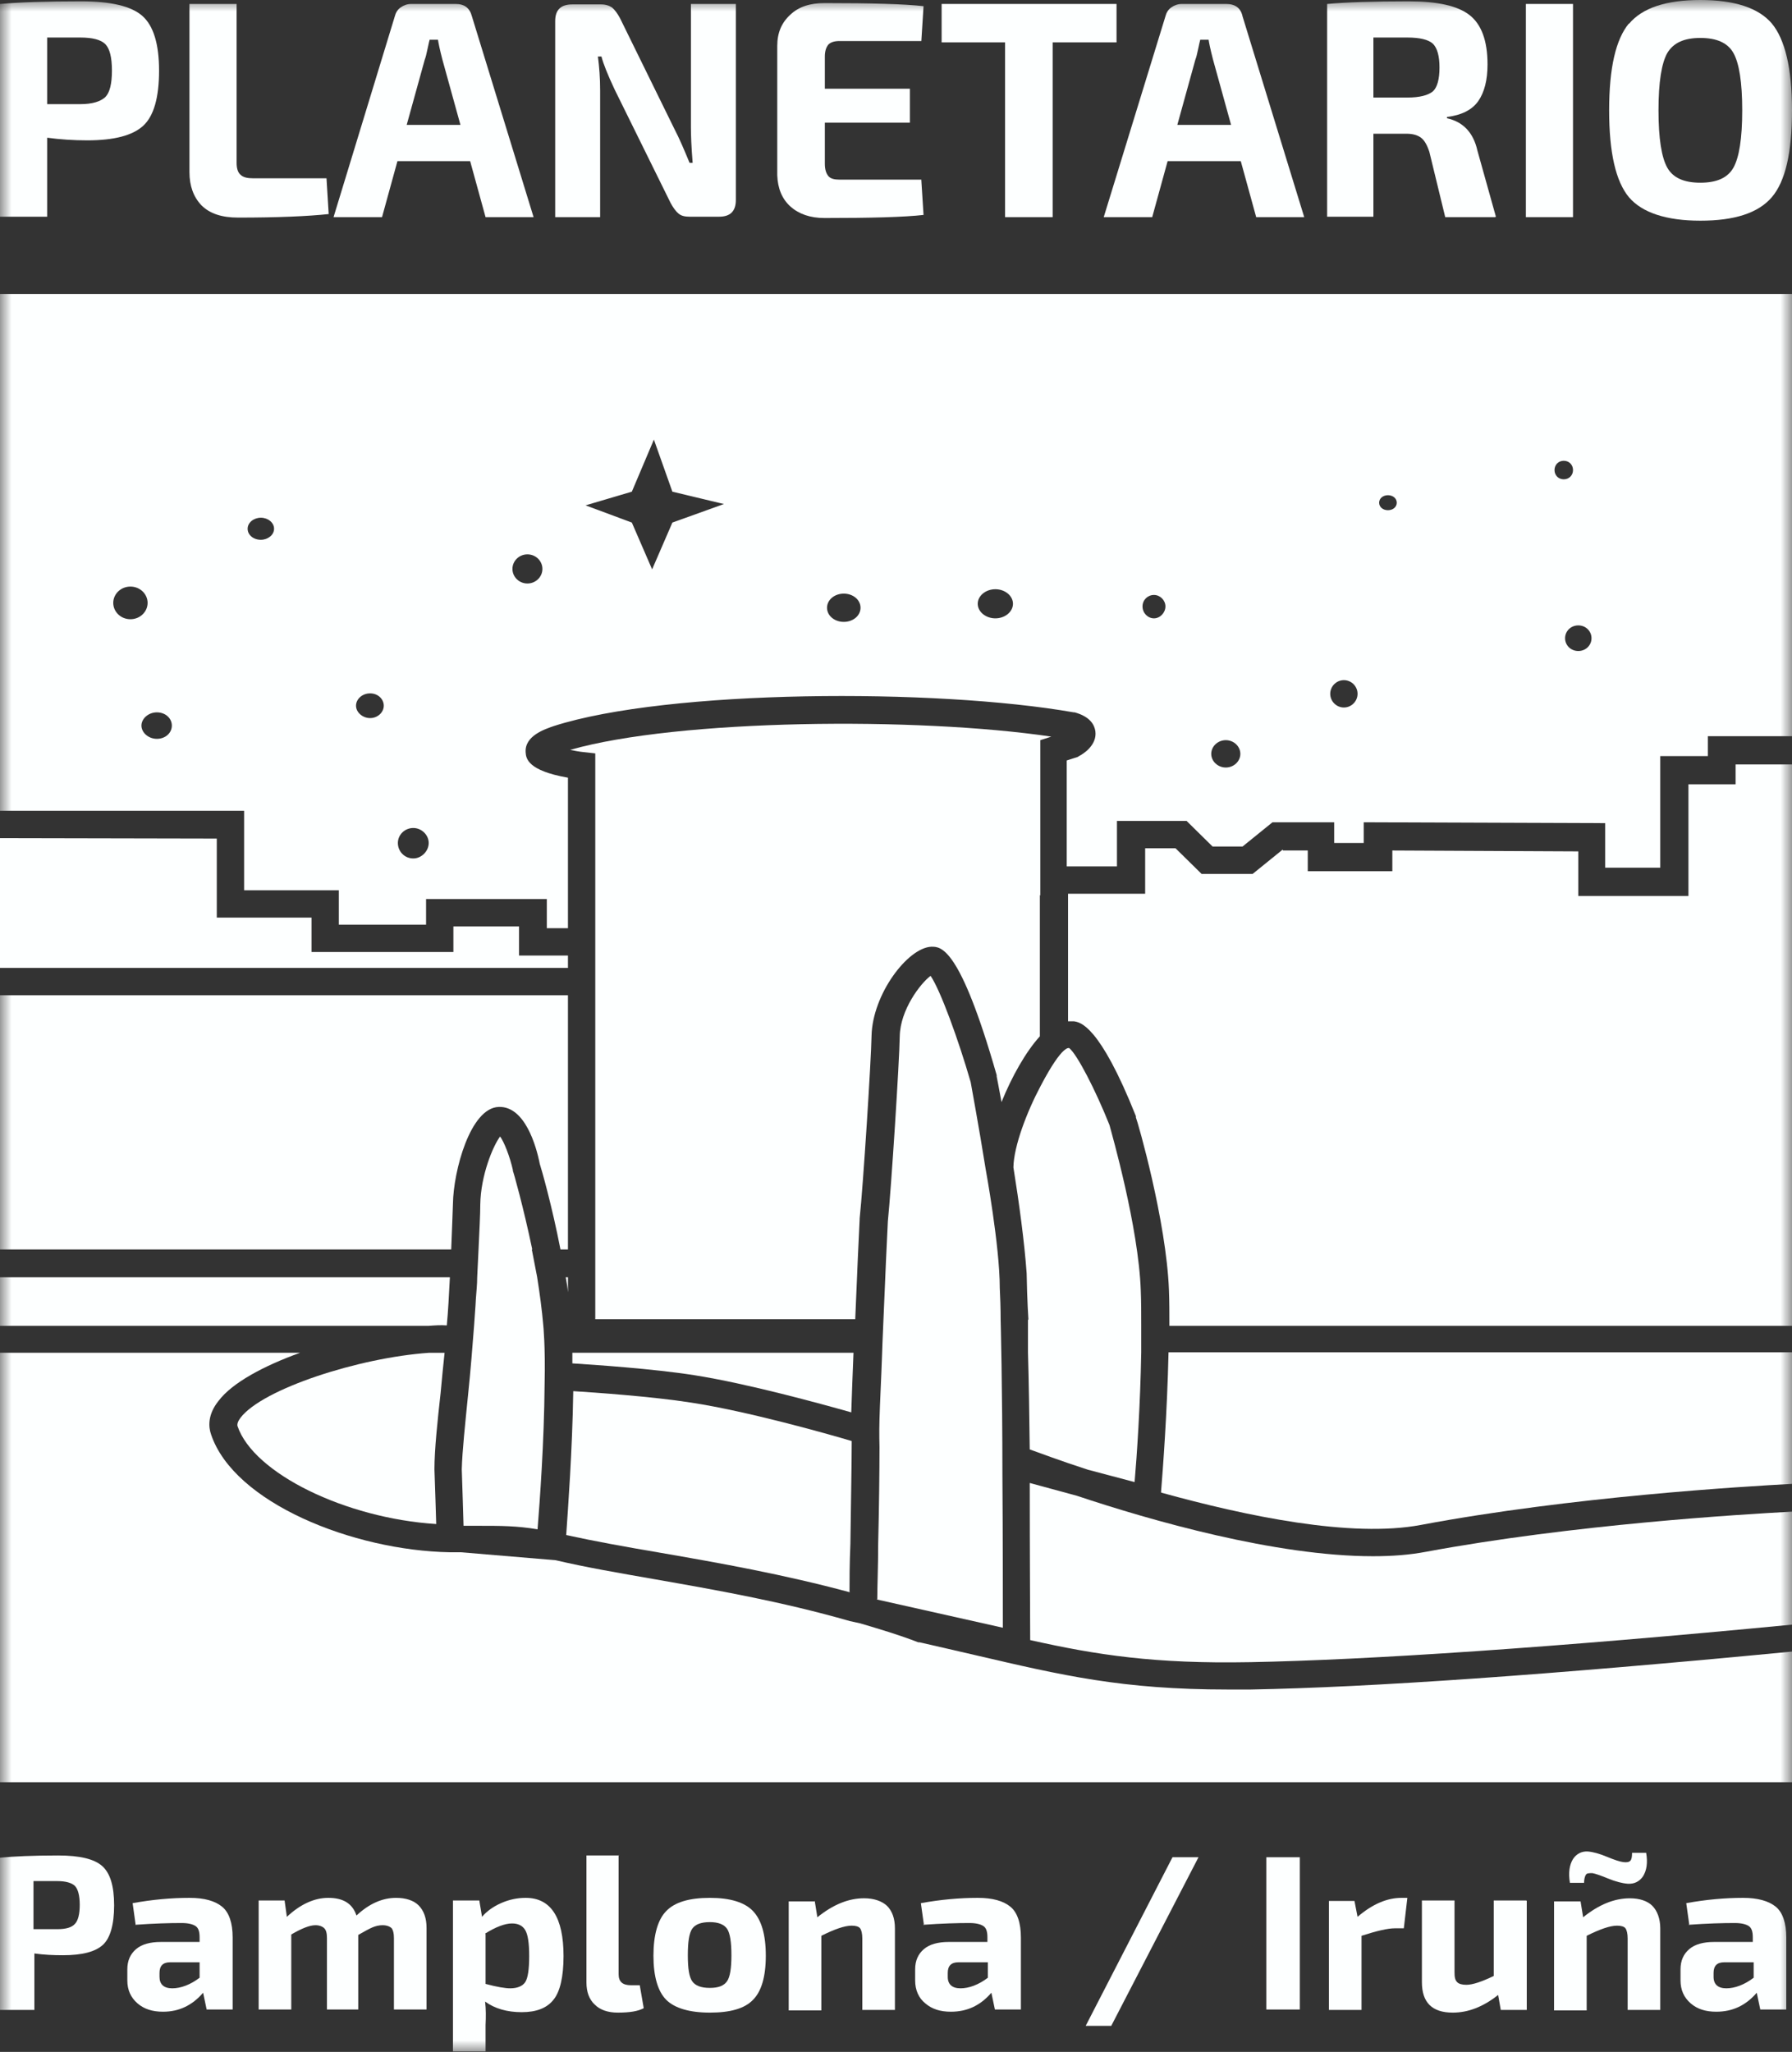 <svg width="76" height="87" viewBox="0 0 76 87" fill="none" xmlns="http://www.w3.org/2000/svg">
<rect x="0" y="0" width="76" height="87" fill="#333333" stroke="none"/>
<g clip-path="url(#clip0_4537_3123)">
<mask id="mask0_4537_3123" style="mask-type:luminance" maskUnits="userSpaceOnUse" x="0" y="0" width="76" height="87">
<path d="M76 0H0V87H76V0Z" fill="white"/>
</mask>
<g mask="url(#mask0_4537_3123)">
<path d="M22.574 52.979C22.2 51.182 21.77 49.666 21.752 49.648V49.61C21.621 49.03 21.378 48.413 21.21 48.188C20.911 48.581 20.387 49.835 20.369 51.07C20.369 51.482 20.331 52.193 20.294 52.997L20.238 54.158C20.238 54.476 20.201 54.775 20.182 55.075C20.163 55.486 20.126 55.861 20.107 56.197L19.995 57.601C19.958 58.087 19.902 58.63 19.846 59.192C19.733 60.333 19.603 61.531 19.584 62.298C19.621 63.327 19.64 64.113 19.659 64.694C19.92 64.694 20.163 64.694 20.387 64.694C21.191 64.694 21.92 64.694 22.798 64.843C22.892 63.664 23.078 61.157 23.097 58.686C23.134 57.077 23.041 56.197 23.041 56.197C22.985 55.542 22.892 54.85 22.779 54.139L22.555 52.979H22.574Z" fill="#FDFFFF"/>
<path d="M18.687 59.061C18.743 58.462 18.799 57.863 18.855 57.358H18.201C15.211 57.564 11.137 58.892 10.203 60.109C10.091 60.258 10.053 60.371 10.072 60.464C10.745 62.467 14.65 64.376 18.5 64.619C18.481 64.057 18.462 63.271 18.425 62.298C18.425 61.456 18.556 60.24 18.687 59.061Z" fill="#FDFFFF"/>
</g>
<path d="M0 41.039H24.087V40.515H22.013V39.28H19.229V40.365H13.212V38.906H9.194V35.556L0 35.537V41.039Z" fill="#FDFFFF"/>
<mask id="mask1_4537_3123" style="mask-type:luminance" maskUnits="userSpaceOnUse" x="0" y="0" width="76" height="87">
<path d="M76 0H0V87H76V0Z" fill="white"/>
</mask>
<g mask="url(#mask1_4537_3123)">
<path d="M24.088 54.157H23.994C24.032 54.363 24.069 54.588 24.088 54.794V54.157Z" fill="#FDFFFF"/>
<path d="M19.079 54.157H0V56.216H18.164C18.425 56.197 18.687 56.178 18.949 56.197C19.005 55.617 19.042 54.906 19.079 54.176" fill="#FDFFFF"/>
<path d="M24.087 52.978V42.199H0V52.978H19.136C19.173 52.174 19.192 51.444 19.21 51.032C19.229 49.666 19.939 46.971 21.154 46.934C22.256 46.896 22.742 48.581 22.892 49.348C22.966 49.572 23.415 51.144 23.77 52.978H24.087Z" fill="#FDFFFF"/>
<path d="M49.259 63.29C52.847 64.282 57.313 65.217 60.266 64.656C66.656 63.458 73.944 63.028 76 62.916V57.339H49.558C49.502 59.884 49.315 62.354 49.24 63.271" fill="#FDFFFF"/>
<path d="M37.188 67.818L42.532 69.016C42.532 67.818 42.532 65.255 42.513 62.579C42.513 58.78 42.438 55.973 42.438 55.973C42.438 55.467 42.42 54.999 42.401 54.607C42.401 52.829 41.803 49.573 41.803 49.573C41.504 47.701 41.205 46.111 41.168 45.886C40.645 44.071 39.878 41.975 39.467 41.376C39.038 41.694 38.178 42.817 38.159 43.94C38.141 45.044 37.804 50.302 37.655 51.781C37.617 52.455 37.543 54.176 37.468 55.954C37.43 56.759 37.412 57.358 37.412 57.358C37.374 58.462 37.318 59.491 37.3 60.164C37.281 60.763 37.3 61.343 37.3 61.343C37.3 62.354 37.281 63.982 37.244 65.46C37.244 66.377 37.206 67.276 37.206 67.8" fill="#FDFFFF"/>
<path d="M44.12 37.97V36.679V31.383L44.587 31.233C38.906 30.391 28.778 30.485 24.181 31.794C24.367 31.832 24.554 31.869 24.741 31.888L25.246 31.944V41.039V54.157V55.935H36.271C36.346 54.139 36.421 52.38 36.458 51.706V51.669C36.608 50.265 36.944 44.988 36.963 43.921C37 42.162 38.495 40.178 39.504 40.141C39.896 40.141 40.7 40.103 42.27 45.587V45.643C42.27 45.643 42.363 46.111 42.475 46.728C42.905 45.661 43.503 44.595 44.101 43.94V37.951L44.12 37.97Z" fill="#FDFFFF"/>
<path d="M53.015 70.476C58.023 70.382 65.891 69.858 76 68.885V64.094C73.87 64.207 66.713 64.637 60.471 65.797C59.78 65.928 59.033 65.984 58.229 65.984C54.099 65.984 48.811 64.469 45.671 63.421L43.672 62.878C43.672 65.947 43.691 68.773 43.691 69.54C46.531 70.176 48.979 70.55 52.997 70.476" fill="#FDFFFF"/>
<path d="M54.397 36.024L53.127 37.053H50.959L49.856 35.968H48.567V37.895H45.297V43.303C45.297 43.303 45.465 43.303 45.54 43.303C45.801 43.341 46.624 43.434 48.175 47.327V47.383C48.249 47.551 49.464 51.762 49.576 54.7C49.595 55.187 49.595 55.692 49.595 56.216H76.018V32.412H73.608V33.254H71.608V37.989H66.936V36.099L59.05 36.061V36.941H55.463V36.061H54.416L54.397 36.024Z" fill="#FDFFFF"/>
<path d="M36.028 67.519C36.028 67.032 36.028 66.34 36.066 65.46C36.084 63.926 36.122 62.054 36.122 61.1C35.057 60.782 31.656 59.828 29.32 59.472C27.657 59.21 25.209 59.041 24.312 58.985C24.274 61.493 24.087 64.001 24.013 65.086C25.209 65.348 26.554 65.591 27.993 65.835C30.478 66.265 33.225 66.751 36.066 67.519" fill="#FDFFFF"/>
<path d="M76 70.027C65.666 71.018 58.154 71.542 53.034 71.636C52.697 71.636 52.38 71.636 52.081 71.636C47.577 71.636 45.054 71.037 41.354 70.176C40.607 70.008 39.841 69.821 39 69.634H38.944C38.121 69.316 37.299 69.072 36.477 68.829L36.047 68.735C33.113 67.893 30.31 67.407 27.75 66.957C26.255 66.696 24.835 66.452 23.564 66.153L19.547 65.816C19.397 65.816 19.229 65.816 19.079 65.816C14.968 65.741 9.923 63.72 8.951 60.819C8.839 60.501 8.802 59.977 9.269 59.397C9.848 58.63 11.175 57.919 12.726 57.357H0V75.566H76V70.027Z" fill="#FDFFFF"/>
<path d="M43.597 55.954V57.339C43.635 58.592 43.653 60.015 43.672 61.456C44.046 61.587 44.924 61.923 46.139 62.316L48.119 62.84C48.213 61.774 48.362 59.566 48.4 57.339C48.4 57.339 48.4 56.478 48.4 56.178C48.4 55.673 48.4 55.187 48.381 54.719C48.288 52.024 47.148 48.057 47.054 47.701C46.456 46.204 45.69 44.726 45.354 44.445C45.354 44.445 45.092 44.22 44.139 46.035C43.541 47.158 42.999 48.599 42.98 49.479C42.98 49.479 42.98 49.479 42.98 49.498C43.223 51.013 43.448 52.679 43.541 53.989C43.56 55.149 43.616 55.954 43.616 55.954" fill="#FDFFFF"/>
<path d="M36.215 57.357H24.274C24.274 57.507 24.274 57.657 24.274 57.807C25.134 57.863 27.694 58.031 29.469 58.312C31.712 58.667 34.776 59.51 36.103 59.884C36.122 59.229 36.159 58.331 36.197 57.357" fill="#FDFFFF"/>
<path d="M66.937 27.603C66.619 27.603 66.376 27.36 66.376 27.06C66.376 26.761 66.619 26.517 66.937 26.517C67.254 26.517 67.497 26.761 67.497 27.06C67.497 27.36 67.254 27.603 66.937 27.603ZM65.928 19.93C65.928 19.706 66.096 19.537 66.32 19.537C66.544 19.537 66.713 19.706 66.713 19.93C66.713 20.155 66.544 20.323 66.32 20.323C66.096 20.323 65.928 20.155 65.928 19.93ZM58.864 21.633C58.658 21.633 58.49 21.502 58.49 21.315C58.49 21.128 58.658 20.997 58.864 20.997C59.07 20.997 59.238 21.128 59.238 21.315C59.238 21.502 59.07 21.633 58.864 21.633ZM56.995 29.998C56.678 29.998 56.416 29.736 56.416 29.418C56.416 29.1 56.678 28.838 56.995 28.838C57.313 28.838 57.575 29.1 57.575 29.418C57.575 29.736 57.313 29.998 56.995 29.998ZM51.987 32.543C51.651 32.543 51.37 32.281 51.37 31.963C51.37 31.645 51.651 31.383 51.987 31.383C52.324 31.383 52.604 31.645 52.604 31.963C52.604 32.281 52.324 32.543 51.987 32.543ZM48.941 26.218C48.68 26.218 48.455 25.993 48.455 25.713C48.455 25.432 48.68 25.226 48.941 25.226C49.203 25.226 49.427 25.451 49.427 25.713C49.427 25.975 49.203 26.218 48.941 26.218ZM42.214 26.218C41.803 26.218 41.466 25.937 41.466 25.6C41.466 25.264 41.803 24.983 42.214 24.983C42.625 24.983 42.961 25.264 42.961 25.6C42.961 25.937 42.625 26.218 42.214 26.218ZM35.786 26.368C35.393 26.368 35.075 26.106 35.075 25.769C35.075 25.432 35.393 25.17 35.786 25.17C36.178 25.17 36.496 25.432 36.496 25.769C36.496 26.106 36.178 26.368 35.786 26.368ZM28.516 22.157L27.657 24.141L26.797 22.157L24.835 21.427L26.797 20.847L27.732 18.639L28.516 20.847L30.703 21.371L28.516 22.157ZM22.368 24.74C22.013 24.74 21.733 24.459 21.733 24.122C21.733 23.785 22.013 23.505 22.368 23.505C22.723 23.505 23.004 23.785 23.004 24.122C23.004 24.459 22.723 24.74 22.368 24.74ZM17.528 36.398C17.155 36.398 16.874 36.099 16.874 35.743C16.874 35.388 17.173 35.107 17.528 35.107C17.884 35.107 18.182 35.406 18.182 35.743C18.182 36.08 17.884 36.398 17.528 36.398ZM15.697 30.447C15.379 30.447 15.099 30.204 15.099 29.923C15.099 29.643 15.361 29.399 15.697 29.399C16.033 29.399 16.276 29.643 16.276 29.923C16.276 30.204 16.015 30.447 15.697 30.447ZM11.063 22.887C10.745 22.887 10.502 22.681 10.502 22.419C10.502 22.157 10.764 21.951 11.063 21.951C11.362 21.951 11.623 22.157 11.623 22.419C11.623 22.681 11.362 22.887 11.063 22.887ZM6.653 31.327C6.298 31.327 5.999 31.065 5.999 30.765C5.999 30.466 6.298 30.204 6.653 30.204C7.008 30.204 7.288 30.447 7.288 30.765C7.288 31.084 7.008 31.327 6.653 31.327ZM4.803 25.563C4.803 25.189 5.12 24.871 5.531 24.871C5.942 24.871 6.26 25.189 6.26 25.563C6.26 25.937 5.942 26.255 5.531 26.255C5.12 26.255 4.803 25.937 4.803 25.563ZM0 12.463V34.377H10.353V37.746H14.37V39.205H18.07V38.12H23.191V39.355H24.087V32.974C22.368 32.674 22.312 32.15 22.294 31.907C22.238 31.196 23.116 30.915 23.489 30.784C28.329 29.231 39.672 29.175 45.54 30.204H45.578C46.25 30.391 46.419 30.747 46.456 31.009C46.531 31.589 45.951 31.963 45.764 32.057L45.708 32.094L45.241 32.244V36.735H47.371V34.807H50.324L51.427 35.893H52.697L53.968 34.864H56.584V35.743H57.836V34.864L68.077 34.901V36.791H70.413V32.057H72.431V31.215H76V12.463H0Z" fill="#FDFFFF"/>
<path d="M2 4.416H3.401C3.924 4.416 4.261 4.304 4.466 4.117C4.653 3.93 4.747 3.556 4.747 2.994C4.747 2.433 4.653 2.059 4.466 1.871C4.279 1.684 3.924 1.591 3.401 1.591H2V4.435V4.416ZM0 9.207V0.168C0.822 0.094 1.962 0.056 3.438 0.056C4.709 0.056 5.569 0.262 6.036 0.674C6.503 1.085 6.746 1.853 6.746 2.994C6.746 4.136 6.522 4.922 6.073 5.333C5.625 5.745 4.84 5.951 3.7 5.951C3.121 5.951 2.56 5.914 2 5.839V9.188H0V9.207Z" fill="#FDFFFF"/>
<path d="M10.035 0.168V6.905C10.035 7.149 10.091 7.317 10.203 7.411C10.315 7.523 10.502 7.56 10.745 7.56H13.847L13.94 9.076C13.062 9.17 11.773 9.226 10.109 9.226C9.399 9.226 8.895 9.057 8.54 8.702C8.203 8.346 8.035 7.878 8.035 7.298V0.168H10.035Z" fill="#FDFFFF"/>
<path d="M19.528 5.296L18.762 2.526C18.65 2.096 18.594 1.815 18.575 1.684H18.22C18.22 1.684 18.164 1.909 18.127 2.096C18.089 2.283 18.052 2.433 18.015 2.526L17.248 5.296H19.51H19.528ZM19.958 6.831H16.856L16.202 9.207H14.146L16.744 0.692C16.781 0.543 16.856 0.412 16.987 0.318C17.118 0.225 17.267 0.168 17.435 0.168H19.323C19.697 0.168 19.921 0.337 20.014 0.692L22.63 9.207H20.593L19.939 6.831H19.958Z" fill="#FDFFFF"/>
<path d="M31.208 0.168V8.477C31.208 8.964 30.965 9.188 30.497 9.188H29.245C29.04 9.188 28.89 9.151 28.778 9.057C28.666 8.964 28.554 8.814 28.442 8.608L26.069 3.799C25.77 3.163 25.583 2.695 25.508 2.395H25.358C25.415 2.826 25.452 3.312 25.452 3.836V9.207H23.546V0.898C23.546 0.412 23.789 0.187 24.275 0.187H25.489C25.695 0.187 25.844 0.243 25.956 0.318C26.069 0.412 26.181 0.561 26.293 0.767L28.591 5.446C28.816 5.876 29.021 6.363 29.245 6.905H29.376C29.32 6.232 29.302 5.726 29.302 5.39V0.168H31.189H31.208Z" fill="#FDFFFF"/>
<path d="M39.075 7.654L39.168 9.113C38.346 9.207 36.944 9.244 34.963 9.244C34.365 9.244 33.88 9.076 33.525 8.758C33.169 8.44 32.983 7.991 32.964 7.429V1.946C32.964 1.385 33.151 0.954 33.525 0.617C33.88 0.281 34.365 0.131 34.963 0.131C36.944 0.131 38.346 0.168 39.168 0.262L39.075 1.74H35.599C35.374 1.74 35.225 1.796 35.132 1.89C35.038 2.002 34.982 2.171 34.982 2.395V3.761H38.589V5.202H34.982V6.943C34.982 7.186 35.038 7.354 35.132 7.467C35.225 7.579 35.393 7.616 35.599 7.616H39.075V7.654Z" fill="#FDFFFF"/>
</g>
<path d="M39.935 0.168V1.797H42.626V9.207H44.644V1.797H47.353V0.168H39.935Z" fill="#FDFFFF"/>
<mask id="mask2_4537_3123" style="mask-type:luminance" maskUnits="userSpaceOnUse" x="0" y="0" width="76" height="87">
<path d="M76 0H0V87H76V0Z" fill="white"/>
</mask>
<g mask="url(#mask2_4537_3123)">
<path d="M52.211 5.296L51.445 2.526C51.333 2.096 51.277 1.815 51.258 1.684H50.903C50.903 1.684 50.847 1.909 50.81 2.096C50.772 2.283 50.735 2.433 50.697 2.526L49.931 5.296H52.192H52.211ZM52.641 6.831H49.52L48.866 9.207H46.81L49.427 0.692C49.464 0.543 49.539 0.412 49.67 0.318C49.8 0.225 49.95 0.168 50.118 0.168H52.005C52.379 0.168 52.622 0.337 52.697 0.692L55.313 9.207H53.276L52.622 6.831H52.641Z" fill="#FDFFFF"/>
<path d="M58.247 4.136H59.686C60.209 4.136 60.565 4.042 60.77 3.874C60.957 3.705 61.05 3.35 61.05 2.863C61.05 2.377 60.957 2.04 60.77 1.853C60.583 1.684 60.228 1.591 59.686 1.591H58.247V4.136ZM63.405 9.207H61.293L60.62 6.438C60.527 6.157 60.415 5.951 60.266 5.839C60.116 5.726 59.91 5.67 59.649 5.67H58.247V9.188H56.285V0.168C57.089 0.094 58.247 0.056 59.742 0.056C60.957 0.056 61.816 0.243 62.321 0.636C62.826 1.029 63.087 1.722 63.087 2.732C63.087 3.387 62.956 3.911 62.695 4.285C62.433 4.66 61.985 4.884 61.368 4.959V5.015C62.059 5.165 62.489 5.633 62.657 6.381L63.442 9.188L63.405 9.207Z" fill="#FDFFFF"/>
</g>
<path d="M66.712 0.168H64.713V9.207H66.712V0.168Z" fill="#FDFFFF"/>
<mask id="mask3_4537_3123" style="mask-type:luminance" maskUnits="userSpaceOnUse" x="0" y="0" width="76" height="87">
<path d="M76 0H0V87H76V0Z" fill="white"/>
</mask>
<g mask="url(#mask3_4537_3123)">
<path d="M73.515 2.246C73.272 1.815 72.805 1.609 72.113 1.609C71.422 1.609 70.973 1.815 70.712 2.246C70.469 2.676 70.338 3.481 70.338 4.678C70.338 5.876 70.469 6.681 70.712 7.111C70.955 7.542 71.422 7.747 72.113 7.747C72.805 7.747 73.272 7.542 73.515 7.111C73.758 6.681 73.889 5.876 73.889 4.678C73.889 3.481 73.758 2.676 73.515 2.246ZM69.086 1.011C69.647 0.337 70.656 0 72.113 0C73.571 0 74.58 0.337 75.141 0.992C75.701 1.666 76 2.882 76 4.678C76 6.475 75.72 7.691 75.141 8.365C74.561 9.039 73.552 9.357 72.113 9.357C70.674 9.357 69.647 9.02 69.086 8.365C68.525 7.691 68.245 6.475 68.245 4.678C68.245 2.882 68.525 1.666 69.086 0.992" fill="#FDFFFF"/>
<path d="M1.42 81.797H2.429C2.803 81.797 3.046 81.723 3.177 81.573C3.308 81.442 3.382 81.161 3.382 80.768C3.382 80.375 3.308 80.095 3.177 79.964C3.046 79.833 2.784 79.758 2.429 79.758H1.42V81.797ZM0 85.222V78.766C0.579 78.71 1.402 78.672 2.467 78.672C3.382 78.672 3.999 78.822 4.335 79.121C4.672 79.421 4.84 79.964 4.84 80.787C4.84 81.61 4.672 82.172 4.373 82.453C4.055 82.752 3.494 82.902 2.672 82.902C2.261 82.902 1.85 82.883 1.458 82.827V85.222H0Z" fill="#FDFFFF"/>
<path d="M6.765 83.632V83.819C6.765 84.137 6.951 84.305 7.306 84.305C7.662 84.305 8.073 84.156 8.465 83.856V83.201H7.213C6.914 83.201 6.765 83.351 6.765 83.65M5.755 81.629L5.625 80.694C6.447 80.544 7.269 80.469 8.035 80.469C8.671 80.469 9.119 80.6 9.418 80.843C9.717 81.087 9.867 81.536 9.867 82.153V85.204H8.764L8.615 84.492C8.147 85.035 7.587 85.297 6.914 85.297C6.466 85.297 6.111 85.185 5.83 84.942C5.55 84.698 5.4 84.38 5.4 83.969V83.501C5.4 83.126 5.531 82.846 5.774 82.64C6.017 82.434 6.372 82.34 6.821 82.34H8.465V82.135C8.465 81.891 8.409 81.742 8.297 81.667C8.185 81.592 7.998 81.536 7.699 81.536C7.176 81.536 6.54 81.554 5.737 81.611" fill="#FDFFFF"/>
<path d="M12.072 80.6L12.166 81.274C12.745 80.731 13.343 80.469 13.922 80.469C14.558 80.469 14.95 80.712 15.118 81.218C15.66 80.712 16.221 80.469 16.8 80.469C17.211 80.469 17.547 80.581 17.753 80.787C17.977 81.012 18.09 81.33 18.09 81.742V85.204H16.707V82.172C16.707 81.966 16.669 81.835 16.613 81.76C16.538 81.685 16.408 81.629 16.221 81.629C16.071 81.629 15.922 81.667 15.791 81.723C15.66 81.779 15.455 81.891 15.193 82.041V85.204H13.866V82.172C13.866 81.966 13.829 81.835 13.754 81.76C13.679 81.685 13.549 81.629 13.38 81.629C13.137 81.629 12.801 81.76 12.353 82.022V85.204H10.97V80.581H12.072V80.6Z" fill="#FDFFFF"/>
<path d="M20.593 82.004V84.118C21.079 84.249 21.434 84.305 21.639 84.305C21.938 84.305 22.163 84.212 22.275 84.043C22.387 83.875 22.443 83.501 22.443 82.939C22.443 82.378 22.387 82.022 22.275 81.835C22.163 81.648 21.976 81.554 21.714 81.554C21.415 81.554 21.023 81.704 20.574 81.985M20.331 80.6L20.443 81.274C20.63 81.049 20.91 80.843 21.247 80.694C21.583 80.544 21.938 80.469 22.293 80.469C23.358 80.469 23.9 81.292 23.9 82.939C23.9 83.819 23.751 84.455 23.471 84.792C23.19 85.147 22.742 85.316 22.125 85.316C21.509 85.316 20.985 85.166 20.574 84.867C20.611 85.185 20.611 85.522 20.593 85.859V86.981H19.21V80.581H20.331V80.6Z" fill="#FDFFFF"/>
<path d="M26.236 78.654V83.707C26.236 84.025 26.404 84.174 26.759 84.174H27.133L27.301 85.147C27.058 85.278 26.703 85.335 26.199 85.335C25.788 85.335 25.451 85.222 25.227 84.998C24.984 84.773 24.872 84.455 24.872 84.062V78.672H26.255L26.236 78.654Z" fill="#FDFFFF"/>
<path d="M30.105 81.498C29.731 81.498 29.488 81.592 29.357 81.779C29.227 81.966 29.171 82.34 29.171 82.902C29.171 83.463 29.227 83.819 29.357 84.006C29.488 84.193 29.731 84.287 30.105 84.287C30.479 84.287 30.703 84.193 30.834 84.006C30.964 83.819 31.02 83.445 31.02 82.902C31.02 82.359 30.964 81.966 30.834 81.779C30.703 81.592 30.46 81.498 30.105 81.498ZM30.105 80.469C30.964 80.469 31.581 80.656 31.936 81.03C32.291 81.405 32.478 82.022 32.478 82.921C32.478 83.819 32.291 84.436 31.936 84.792C31.581 85.166 30.964 85.335 30.105 85.335C29.245 85.335 28.61 85.147 28.255 84.792C27.9 84.436 27.713 83.8 27.713 82.921C27.713 82.041 27.9 81.386 28.255 81.03C28.61 80.656 29.227 80.469 30.105 80.469Z" fill="#FDFFFF"/>
<path d="M34.553 80.6L34.665 81.292C35.338 80.749 35.992 80.487 36.646 80.487C37.057 80.487 37.393 80.6 37.617 80.806C37.842 81.03 37.954 81.348 37.954 81.76V85.222H36.571V82.191C36.571 81.985 36.534 81.835 36.477 81.76C36.421 81.685 36.291 81.648 36.122 81.648C35.823 81.648 35.394 81.797 34.833 82.078V85.241H33.45V80.619H34.571L34.553 80.6Z" fill="#FDFFFF"/>
<path d="M40.195 83.632V83.819C40.195 84.137 40.382 84.305 40.737 84.305C41.092 84.305 41.503 84.156 41.896 83.856V83.201H40.644C40.345 83.201 40.195 83.351 40.195 83.65M39.186 81.629L39.055 80.694C39.878 80.544 40.7 80.469 41.466 80.469C42.101 80.469 42.55 80.6 42.849 80.843C43.148 81.087 43.297 81.536 43.297 82.153V85.204H42.195L42.045 84.492C41.578 85.035 41.018 85.297 40.326 85.297C39.878 85.297 39.523 85.185 39.242 84.942C38.962 84.717 38.812 84.38 38.812 83.969V83.501C38.812 83.126 38.943 82.846 39.186 82.64C39.429 82.434 39.784 82.34 40.233 82.34H41.877V82.135C41.877 81.891 41.821 81.742 41.709 81.667C41.597 81.592 41.41 81.536 41.111 81.536C40.606 81.536 39.952 81.554 39.149 81.611" fill="#FDFFFF"/>
</g>
<path d="M49.726 78.747L46.045 85.896H47.129L50.829 78.747H49.726Z" fill="#FDFFFF"/>
<path d="M55.126 78.747H53.706V85.204H55.126V78.747Z" fill="#FDFFFF"/>
<mask id="mask4_4537_3123" style="mask-type:luminance" maskUnits="userSpaceOnUse" x="0" y="0" width="76" height="87">
<path d="M76 0H0V87H76V0Z" fill="white"/>
</mask>
<g mask="url(#mask4_4537_3123)">
<path d="M59.687 80.469L59.537 81.76H59.163C58.846 81.76 58.379 81.873 57.743 82.078V85.222H56.36V80.6H57.444L57.575 81.274C58.21 80.731 58.827 80.469 59.444 80.469H59.687Z" fill="#FDFFFF"/>
<path d="M64.751 80.6V85.222H63.649L63.537 84.586C62.901 85.091 62.266 85.335 61.612 85.335C60.733 85.335 60.304 84.904 60.304 84.043V80.581H61.687V83.613C61.687 83.819 61.705 83.95 61.799 84.043C61.873 84.118 62.004 84.156 62.191 84.156C62.453 84.156 62.845 84.025 63.35 83.781V80.581H64.733L64.751 80.6Z" fill="#FDFFFF"/>
<path d="M67.18 79.833H66.582C66.507 79.402 66.563 79.065 66.713 78.822C66.862 78.597 67.087 78.485 67.348 78.504C67.572 78.523 67.834 78.597 68.152 78.728C68.469 78.859 68.694 78.934 68.843 78.953C68.993 78.972 69.086 78.953 69.142 78.897C69.198 78.841 69.217 78.728 69.217 78.56H69.815C69.889 78.99 69.833 79.309 69.684 79.552C69.534 79.776 69.31 79.889 69.03 79.87C68.787 79.851 68.507 79.776 68.189 79.645C67.871 79.514 67.647 79.44 67.535 79.421C67.385 79.421 67.292 79.421 67.255 79.496C67.217 79.552 67.18 79.683 67.18 79.851M67.03 80.6L67.142 81.292C67.815 80.75 68.469 80.488 69.123 80.488C69.534 80.488 69.871 80.6 70.076 80.806C70.282 81.012 70.413 81.348 70.413 81.76V85.222H69.03V82.191C69.03 81.985 68.993 81.835 68.936 81.76C68.88 81.685 68.75 81.648 68.581 81.648C68.282 81.648 67.853 81.798 67.292 82.078V85.241H65.909V80.619H67.03V80.6Z" fill="#FDFFFF"/>
<path d="M72.674 83.632V83.819C72.674 84.137 72.861 84.305 73.216 84.305C73.571 84.305 73.982 84.156 74.374 83.856V83.201H73.123C72.823 83.201 72.674 83.351 72.674 83.65M71.646 81.629L71.515 80.694C72.338 80.544 73.16 80.469 73.926 80.469C74.543 80.469 75.01 80.6 75.309 80.843C75.608 81.087 75.757 81.536 75.757 82.153V85.204H74.655L74.505 84.492C74.038 85.035 73.478 85.297 72.786 85.297C72.338 85.297 71.983 85.185 71.702 84.942C71.422 84.698 71.272 84.38 71.272 83.969V83.501C71.272 83.126 71.403 82.846 71.646 82.64C71.889 82.434 72.244 82.34 72.693 82.34H74.337V82.135C74.337 81.891 74.281 81.742 74.169 81.667C74.057 81.592 73.87 81.536 73.571 81.536C73.048 81.536 72.412 81.554 71.609 81.611" fill="#FDFFFF"/>
</g>
</g>
<defs>
<clipPath id="clip0_4537_3123">
<rect width="76" height="87" fill="white"/>
</clipPath>
</defs>
</svg>
